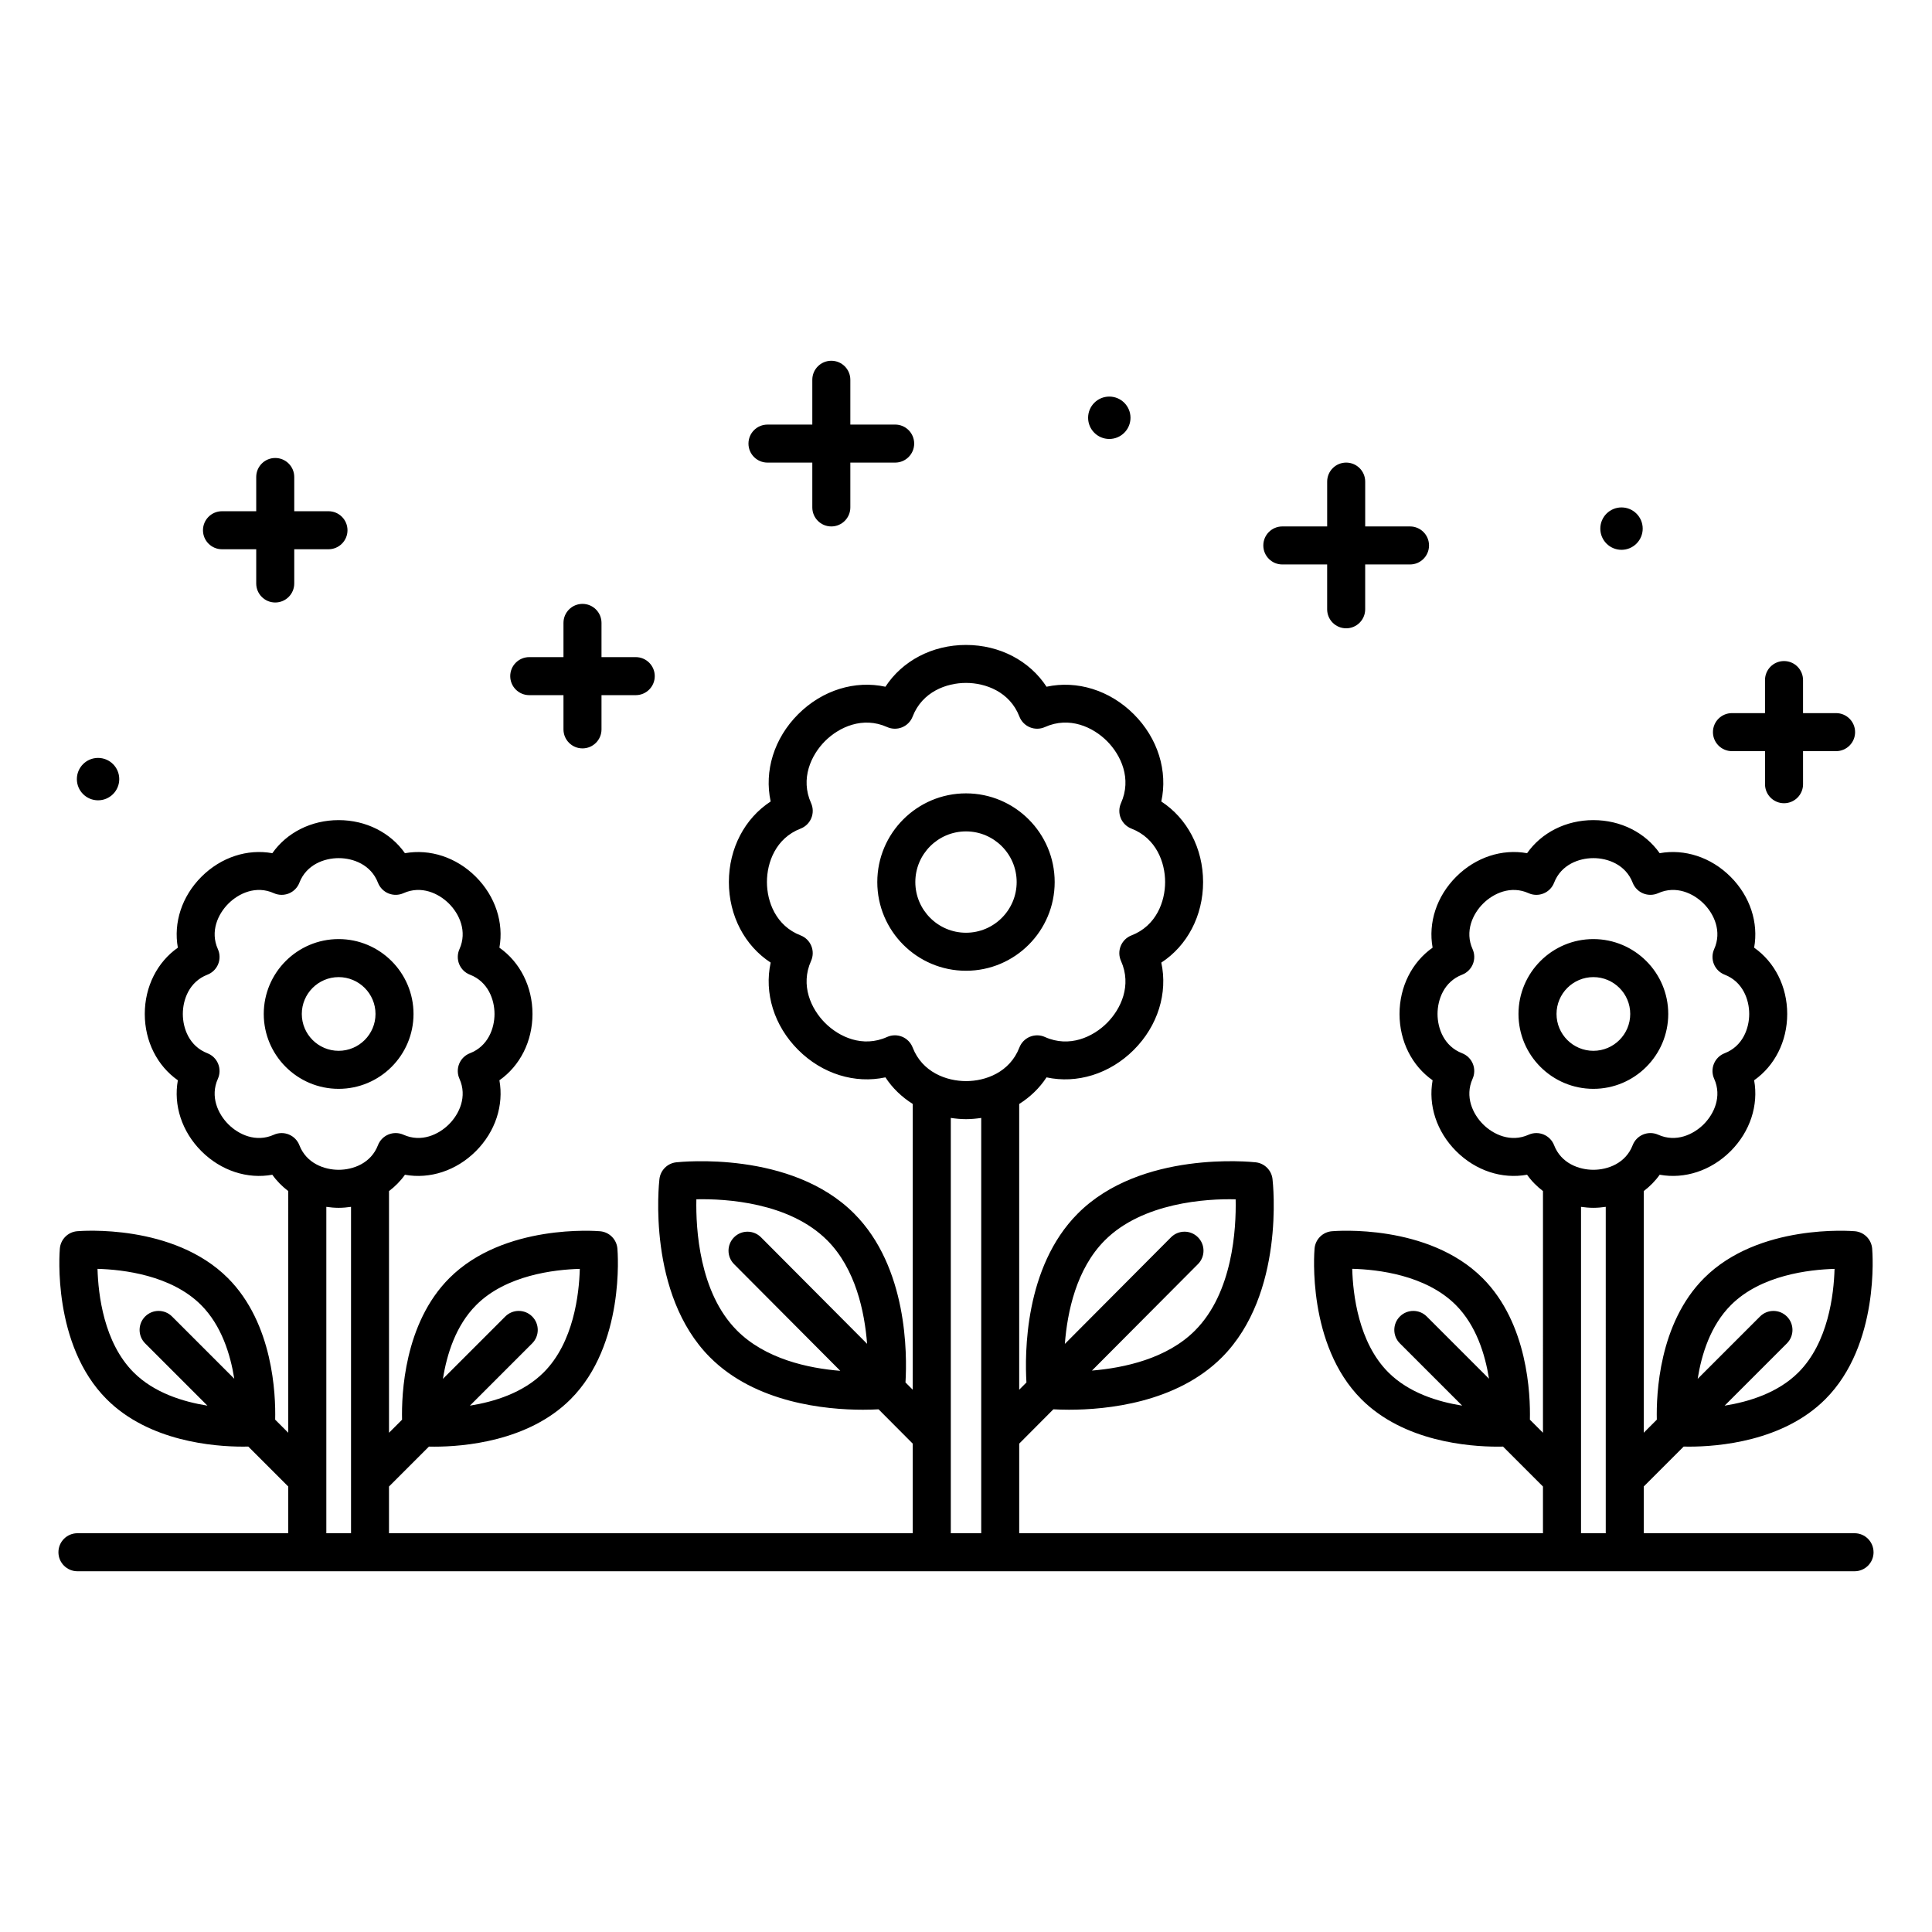 <?xml version="1.0" encoding="UTF-8"?>
<!-- Uploaded to: SVG Repo, www.svgrepo.com, Generator: SVG Repo Mixer Tools -->
<svg fill="#000000" width="800px" height="800px" version="1.1" viewBox="144 144 512 512" xmlns="http://www.w3.org/2000/svg">
 <path d="m478.79 288.55c0-2.781 2.254-5.039 5.039-5.039h11.883v-11.879c0-2.781 2.254-5.039 5.039-5.039s5.039 2.254 5.039 5.039v11.879h11.875c2.785 0 5.039 2.254 5.039 5.039 0 2.781-2.254 5.039-5.039 5.039h-11.879v11.879c0 2.781-2.254 5.039-5.039 5.039s-5.039-2.254-5.039-5.039v-11.879h-11.883c-2.781 0-5.035-2.258-5.035-5.039zm124.2 54.512h8.758v8.762c0 2.781 2.254 5.039 5.039 5.039 2.785 0 5.039-2.254 5.039-5.039l-0.004-8.762h8.758c2.785 0 5.039-2.254 5.039-5.039 0-2.781-2.254-5.039-5.039-5.039h-8.758v-8.758c0-2.781-2.254-5.039-5.039-5.039-2.785 0-5.039 2.254-5.039 5.039v8.758h-8.758c-2.785 0-5.039 2.254-5.039 5.039 0.004 2.781 2.258 5.039 5.043 5.039zm-255.6-76.469h11.879v11.879c0 2.781 2.254 5.039 5.039 5.039 2.781 0 5.039-2.254 5.039-5.039v-11.879h11.879c2.781 0 5.039-2.254 5.039-5.039 0-2.781-2.254-5.039-5.039-5.039l-11.879 0.004v-11.875c0-2.781-2.254-5.039-5.039-5.039-2.781 0-5.039 2.254-5.039 5.039v11.875h-11.879c-2.781 0-5.039 2.254-5.039 5.039 0 2.781 2.258 5.035 5.039 5.035zm-144.56 22.965h9.07v9.07c0 2.781 2.254 5.039 5.039 5.039 2.781 0 5.039-2.254 5.039-5.039v-9.07h9.07c2.781 0 5.039-2.254 5.039-5.039 0-2.781-2.254-5.039-5.039-5.039h-9.07v-9.07c0-2.781-2.254-5.039-5.039-5.039-2.781 0-5.039 2.254-5.039 5.039v9.07h-9.07c-2.781 0-5.039 2.254-5.039 5.039 0 2.781 2.258 5.039 5.039 5.039zm81.426 38.664h9.07v9.07c0 2.781 2.254 5.039 5.039 5.039 2.781 0 5.039-2.254 5.039-5.039v-9.07h9.074c2.781 0 5.039-2.254 5.039-5.039 0-2.781-2.254-5.039-5.039-5.039h-9.074v-9.07c0-2.781-2.254-5.039-5.039-5.039-2.781 0-5.039 2.254-5.039 5.039v9.07h-9.07c-2.781 0-5.039 2.254-5.039 5.039 0.004 2.785 2.258 5.039 5.039 5.039zm153.72-67.891c3.102 0 5.617-2.516 5.617-5.617 0-3.102-2.516-5.617-5.617-5.617-3.102 0-5.617 2.516-5.617 5.617 0 3.106 2.516 5.617 5.617 5.617zm135.74 29.375c3.102 0 5.617-2.516 5.617-5.617 0-3.102-2.516-5.617-5.617-5.617s-5.617 2.516-5.617 5.617c0 3.106 2.516 5.617 5.617 5.617zm-403.73 66.383c3.102 0 5.617-2.516 5.617-5.617s-2.516-5.617-5.617-5.617c-3.102 0-5.617 2.516-5.617 5.617s2.516 5.617 5.617 5.617zm230.01 45.172c-12.961 0-23.504-10.543-23.504-23.508 0-12.961 10.543-23.504 23.504-23.504 12.961 0 23.504 10.543 23.504 23.504 0.004 12.965-10.539 23.508-23.504 23.508zm13.43-23.508c0-7.406-6.023-13.426-13.43-13.426s-13.426 6.023-13.426 13.426c0 7.406 6.023 13.43 13.426 13.43 7.41 0.004 13.43-6.019 13.43-13.43zm-159.84 34.957c0 10.941-8.898 19.844-19.844 19.844-10.941 0-19.844-8.898-19.844-19.844 0-10.941 8.898-19.844 19.844-19.844 10.945 0.004 19.844 8.902 19.844 19.844zm-10.074 0c0-5.387-4.383-9.766-9.766-9.766-5.387 0-9.766 4.379-9.766 9.766s4.383 9.766 9.766 9.766c5.383 0 9.766-4.379 9.766-9.766zm342.59 0c0 10.941-8.898 19.844-19.844 19.844-10.941 0-19.844-8.898-19.844-19.844 0-10.941 8.898-19.844 19.844-19.844 10.945 0.004 19.844 8.902 19.844 19.844zm-10.074 0c0-5.387-4.379-9.766-9.766-9.766-5.387 0-9.766 4.379-9.766 9.766s4.379 9.766 9.766 9.766c5.387 0 9.766-4.379 9.766-9.766zm64.484 142.65c0 2.785-2.254 5.039-5.039 5.039h-470.95c-2.781 0-5.039-2.254-5.039-5.039s2.254-5.039 5.039-5.039h55.863v-12.383l-10.582-10.582c-0.434 0.012-0.914 0.016-1.445 0.016-7.656 0-24.879-1.348-36.082-12.555-14.449-14.445-12.508-38.914-12.418-39.945 0.211-2.441 2.144-4.375 4.582-4.586 1.039-0.09 25.5-2.031 39.949 12.418 11.996 11.996 12.691 30.859 12.531 37.52l3.465 3.465 0.004-64.039c-1.613-1.234-3.055-2.672-4.223-4.332-6.57 1.207-13.586-1.039-18.793-6.242-5.203-5.207-7.438-12.203-6.242-18.789-5.438-3.816-8.766-10.297-8.766-17.57 0-7.277 3.324-13.758 8.766-17.574-1.191-6.59 1.039-13.586 6.246-18.789 5.207-5.203 12.203-7.445 18.789-6.246 3.816-5.438 10.297-8.766 17.57-8.766 7.273-0.004 13.754 3.324 17.574 8.766 6.594-1.18 13.586 1.043 18.789 6.246 5.207 5.207 7.438 12.203 6.246 18.789 5.438 3.816 8.766 10.297 8.766 17.574 0 7.273-3.328 13.75-8.766 17.57 1.191 6.59-1.039 13.586-6.242 18.785-5.207 5.207-12.211 7.445-18.793 6.25-1.168 1.664-2.609 3.102-4.223 4.332v64.043l3.461-3.461c-0.16-6.66 0.535-25.527 12.535-37.523 14.449-14.445 38.91-12.508 39.949-12.418 2.438 0.211 4.371 2.144 4.582 4.586 0.09 1.031 2.031 25.5-12.418 39.945-11.203 11.203-28.43 12.555-36.086 12.555-0.531 0-1.012-0.008-1.445-0.016l-10.582 10.582v12.383h138.8v-23.75l-9.059-9.098c-1.098 0.062-2.469 0.113-4.144 0.113-9.867 0-28.469-1.777-40.539-13.902v0.004c-16.711-16.781-13.531-46.004-13.387-47.238 0.27-2.332 2.113-4.168 4.441-4.43 1.246-0.121 30.473-3.188 47.18 13.598 14.125 14.184 14.039 37.188 13.586 44.738l1.918 1.926 0.008-75.727c-2.891-1.828-5.383-4.191-7.242-7.051-8.043 1.746-16.719-0.875-23.129-7.285-6.406-6.406-9.035-15.078-7.285-23.129-6.848-4.461-11.074-12.395-11.074-21.344 0-8.953 4.223-16.887 11.074-21.352-1.75-8.047 0.879-16.719 7.285-23.125 6.402-6.406 15.086-9.039 23.129-7.285 4.461-6.848 12.395-11.074 21.344-11.074 8.953 0 16.891 4.223 21.352 11.074 8.039-1.746 16.723 0.883 23.129 7.285 6.406 6.406 9.039 15.078 7.285 23.129 6.848 4.461 11.074 12.398 11.074 21.352 0 8.953-4.227 16.883-11.074 21.344 1.746 8.051-0.887 16.727-7.293 23.133-6.406 6.402-15.09 9.023-23.125 7.281-1.859 2.856-4.352 5.223-7.242 7.051v75.727l1.918-1.926c-0.449-7.543-0.539-30.555 13.586-44.742 16.715-16.793 45.949-13.719 47.184-13.598 2.332 0.262 4.172 2.098 4.441 4.43 0.145 1.234 3.32 30.453-13.387 47.238-12.07 12.121-30.672 13.898-40.539 13.898-1.676 0-3.047-0.055-4.144-0.113l-9.055 9.094v23.754h138.8v-12.383l-10.582-10.582c-0.434 0.012-0.914 0.016-1.445 0.016-7.656 0-24.879-1.348-36.082-12.555-14.453-14.445-12.512-38.914-12.422-39.945 0.211-2.441 2.144-4.375 4.586-4.586 1.027-0.094 25.504-2.031 39.949 12.418 12 11.992 12.691 30.859 12.531 37.52l3.465 3.465 0.004-64.047c-1.609-1.234-3.051-2.668-4.215-4.332-6.613 1.207-13.59-1.043-18.793-6.242-5.207-5.207-7.438-12.203-6.242-18.789-5.438-3.816-8.766-10.297-8.766-17.57 0-7.277 3.332-13.758 8.766-17.574-1.195-6.59 1.039-13.586 6.242-18.789 5.211-5.207 12.195-7.441 18.793-6.246 3.816-5.438 10.293-8.766 17.562-8.766h0.004c7.277 0 13.75 3.324 17.574 8.766 6.582-1.188 13.586 1.039 18.785 6.242 5.211 5.207 7.445 12.203 6.25 18.793 5.438 3.816 8.766 10.297 8.766 17.574 0 7.273-3.332 13.75-8.766 17.57 1.195 6.59-1.039 13.586-6.242 18.789-5.211 5.199-12.207 7.449-18.789 6.242-1.168 1.66-2.609 3.098-4.223 4.332v64.043l3.465-3.465c-0.16-6.664 0.535-25.527 12.531-37.52 14.449-14.449 38.926-12.496 39.949-12.418 2.441 0.211 4.375 2.144 4.586 4.586 0.09 1.031 2.031 25.5-12.422 39.945-11.199 11.203-28.422 12.555-36.082 12.555-0.531 0-1.012-0.008-1.445-0.016l-10.582 10.582v12.383h55.863c2.785-0.004 5.035 2.25 5.035 5.035zm-46.613-45.953 16.52-16.52c1.969-1.969 5.156-1.969 7.125 0s1.969 5.156 0 7.125l-16.504 16.504c6.481-1.035 14.141-3.398 19.559-8.816 7.91-7.91 9.387-20.676 9.574-27.434-6.762 0.188-19.527 1.656-27.438 9.57-5.449 5.441-7.812 13.098-8.836 19.57zm-78.918-16.523c1.969-1.969 5.156-1.969 7.125 0l16.496 16.496c-1.035-6.481-3.398-14.137-8.812-19.555-7.957-7.957-20.699-9.406-27.438-9.578 0.188 6.75 1.652 19.527 9.574 27.445 5.418 5.418 13.078 7.781 19.559 8.816l-16.504-16.504c-1.969-1.965-1.969-5.152 0-7.121zm-88.785 7.269 28.133-28.258c1.965-1.969 5.16-1.984 7.125-0.02 1.973 1.965 1.984 5.156 0.02 7.125l-28.094 28.219c8.508-0.711 19.863-3.133 27.332-10.637v-0.004c9.988-10.027 10.914-26.914 10.75-34.746-7.75-0.211-24.719 0.871-34.699 10.898-7.523 7.551-9.914 18.914-10.566 27.422zm-52.406-0.023c-0.664-8.523-3.059-19.887-10.539-27.402-10.031-10.078-26.848-11.078-34.707-10.906-0.164 7.828 0.762 24.727 10.746 34.754v0.004c7.527 7.559 18.887 10.02 27.395 10.703l-28.152-28.277c-1.965-1.973-1.957-5.164 0.016-7.129 1.977-1.965 5.164-1.949 7.125 0.016zm-112.41 9.281 16.527-16.527c1.969-1.969 5.156-1.969 7.125 0s1.969 5.156 0 7.125l-16.504 16.504c6.481-1.035 14.141-3.398 19.559-8.816 7.91-7.91 9.383-20.676 9.566-27.434-6.754 0.188-19.523 1.656-27.434 9.57-5.449 5.445-7.812 13.105-8.84 19.578zm-78.914-16.527c1.969-1.969 5.156-1.969 7.125 0l16.496 16.496c-1.035-6.481-3.398-14.137-8.812-19.551-7.91-7.91-20.68-9.383-27.434-9.57 0.184 6.762 1.656 19.523 9.566 27.434 5.418 5.422 13.082 7.785 19.562 8.82l-16.504-16.504c-1.965-1.969-1.965-5.156 0-7.125zm54.559-29.055c-1.07 0.152-2.16 0.258-3.273 0.258-1.117 0-2.203-0.105-3.273-0.258v86.496h6.547zm9.918-19.176c1.281-0.527 2.719-0.5 3.981 0.062 4.727 2.125 9.324-0.039 12.062-2.773 2.734-2.731 4.898-7.336 2.773-12.059-0.566-1.258-0.59-2.699-0.066-3.981 0.527-1.277 1.555-2.289 2.848-2.785 4.797-1.855 6.508-6.594 6.508-10.406 0-3.816-1.711-8.555-6.508-10.41-1.293-0.496-2.32-1.504-2.848-2.785-0.523-1.277-0.5-2.723 0.066-3.981 2.125-4.723-0.035-9.328-2.773-12.062-2.738-2.734-7.336-4.898-12.062-2.773-1.262 0.566-2.695 0.59-3.981 0.066-1.277-0.527-2.285-1.555-2.785-2.844-1.855-4.801-6.594-6.512-10.41-6.508-3.812 0-8.551 1.711-10.406 6.508-0.496 1.293-1.504 2.32-2.785 2.848-1.277 0.52-2.723 0.496-3.981-0.066-4.723-2.129-9.328 0.035-12.062 2.773-2.734 2.734-4.898 7.34-2.773 12.062 0.566 1.258 0.59 2.699 0.066 3.981-0.527 1.277-1.555 2.289-2.848 2.785-4.797 1.855-6.508 6.594-6.508 10.41 0 3.812 1.711 8.551 6.508 10.406 1.293 0.496 2.32 1.504 2.844 2.785 0.527 1.277 0.5 2.723-0.062 3.981-2.125 4.723 0.035 9.328 2.773 12.062 2.731 2.731 7.332 4.894 12.062 2.769 0.656-0.297 1.359-0.441 2.066-0.441 0.648 0 1.301 0.129 1.914 0.379 1.277 0.527 2.289 1.555 2.785 2.844 1.855 4.797 6.594 6.508 10.41 6.508 3.816 0 8.555-1.711 10.41-6.508 0.492-1.293 1.5-2.32 2.781-2.848zm157.09-4.387c-1.316 0.191-2.652 0.324-4.027 0.324s-2.715-0.133-4.035-0.328v110.06h8.062zm10.117-18.668c0.496-1.289 1.504-2.316 2.785-2.844 1.285-0.523 2.727-0.508 3.981 0.062 6.484 2.918 12.738-0.016 16.438-3.711 3.711-3.711 6.633-9.973 3.719-16.449-0.566-1.258-0.59-2.699-0.062-3.981 0.527-1.277 1.555-2.289 2.844-2.785 6.574-2.543 8.914-8.973 8.914-14.145s-2.344-11.605-8.914-14.148c-1.289-0.5-2.32-1.504-2.844-2.785-0.527-1.277-0.5-2.723 0.062-3.981 2.914-6.473-0.012-12.734-3.715-16.441-3.703-3.703-9.953-6.629-16.441-3.715-1.254 0.566-2.695 0.59-3.981 0.066-1.277-0.527-2.289-1.555-2.785-2.844-2.543-6.574-8.973-8.918-14.148-8.918-5.172 0-11.605 2.344-14.145 8.914-0.496 1.293-1.504 2.32-2.785 2.848-1.285 0.523-2.723 0.5-3.981-0.066-6.457-2.898-12.73 0.012-16.441 3.711-3.703 3.703-6.625 9.969-3.711 16.441 0.566 1.258 0.59 2.699 0.066 3.981-0.527 1.277-1.555 2.289-2.848 2.785-6.574 2.543-8.914 8.973-8.914 14.148 0 5.172 2.344 11.602 8.914 14.145 1.293 0.496 2.32 1.504 2.844 2.785 0.527 1.277 0.5 2.723-0.062 3.981-2.914 6.477 0.012 12.738 3.715 16.441 3.703 3.703 9.969 6.637 16.441 3.715 0.656-0.297 1.359-0.441 2.066-0.441 0.648 0 1.301 0.129 1.914 0.379 1.277 0.523 2.285 1.555 2.785 2.844 2.543 6.574 8.973 8.914 14.148 8.914 5.168 0.012 11.602-2.332 14.141-8.906zm155.39 42.23c-1.07 0.152-2.16 0.258-3.277 0.258h-0.004c-1.113 0-2.203-0.105-3.273-0.254v86.492h6.555zm9.918-19.176c1.285-0.523 2.723-0.5 3.981 0.062 4.727 2.125 9.328-0.043 12.062-2.769 2.731-2.734 4.894-7.34 2.769-12.062-0.566-1.258-0.59-2.699-0.062-3.981 0.527-1.277 1.555-2.289 2.844-2.785 4.797-1.855 6.508-6.594 6.508-10.406 0-3.816-1.711-8.555-6.508-10.41-1.289-0.496-2.316-1.504-2.844-2.785-0.527-1.277-0.5-2.723 0.062-3.981 2.125-4.723-0.039-9.332-2.773-12.062-2.727-2.734-7.332-4.898-12.059-2.773-1.258 0.566-2.699 0.59-3.981 0.066-1.277-0.527-2.289-1.555-2.785-2.844-1.855-4.801-6.598-6.512-10.41-6.508-3.812 0-8.551 1.711-10.406 6.508-0.496 1.293-1.504 2.32-2.785 2.844-1.277 0.531-2.723 0.508-3.981-0.062-4.715-2.121-9.328 0.039-12.07 2.773-2.731 2.734-4.894 7.34-2.769 12.062 0.566 1.258 0.59 2.699 0.062 3.981-0.527 1.277-1.555 2.289-2.844 2.785-4.797 1.855-6.508 6.594-6.508 10.41 0 3.812 1.711 8.551 6.508 10.406 1.289 0.496 2.316 1.504 2.844 2.785 0.527 1.277 0.5 2.723-0.062 3.981-2.125 4.723 0.039 9.328 2.769 12.062 2.734 2.727 7.344 4.894 12.07 2.769 0.656-0.297 1.363-0.441 2.066-0.441 0.648 0 1.301 0.129 1.914 0.379 1.277 0.527 2.289 1.555 2.785 2.844 1.855 4.797 6.594 6.508 10.406 6.508 3.816 0 8.555-1.711 10.41-6.508 0.496-1.297 1.504-2.324 2.785-2.848z"/>
</svg>